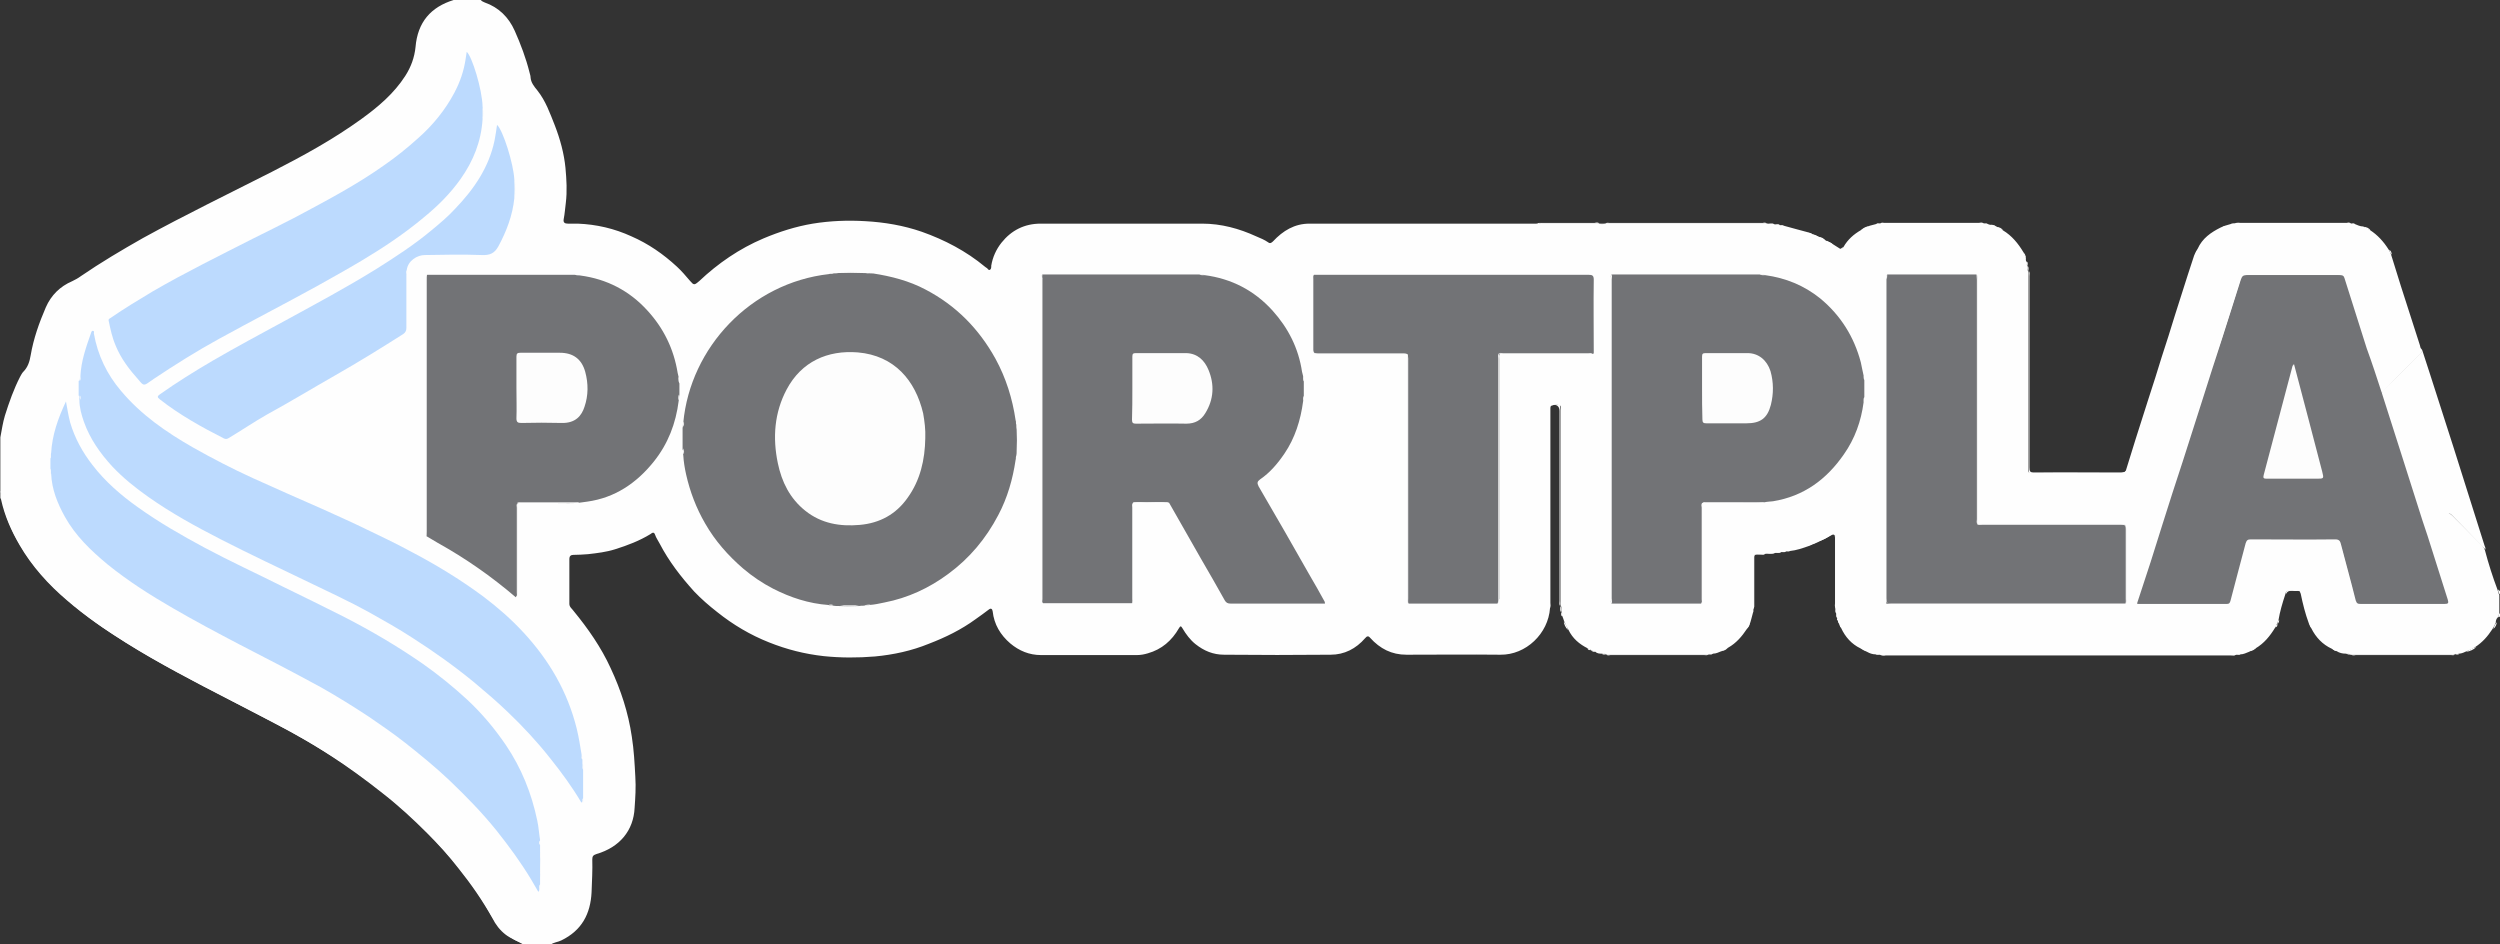 <svg xmlns="http://www.w3.org/2000/svg" xmlns:xlink="http://www.w3.org/1999/xlink" id="Layer_1" x="0px" y="0px" viewBox="0 0 708.7 267.6" xml:space="preserve"><rect x="0" y="0" width="708.7" height="267.6" fill="#333333" stroke="none"/><g>	<path fill="#FEFEFE" d="M567.8,65.3c2.5,1.5,4.3,3.7,5.8,6.2c0.2,0.6,0.5,1.1,0.7,1.7c0,0.3-0.1,0.7,0.2,1c0.3,0.4-0.1,0.8,0.2,1.2  c0.3,0.4-0.1,1,0.2,1.4c0.2,0.5,0.1,0.9,0.1,1.4c0,18.1,0,36.3,0,54.4c0,1.5-0.2,1.4,1.4,1.4c8.2,0,16.5,0,24.7,0  c0.7,0,1.4,0,1.6-0.8c0.9-2.9,1.8-5.8,2.7-8.7c1.2-3.8,2.4-7.5,3.6-11.3c1.3-4,2.6-8,3.8-12c1.3-4,2.6-8,3.8-12  c1.2-3.8,2.4-7.5,3.6-11.3c0.6-1.8,1.2-3.6,1.8-5.5c0.3-0.7,0.6-1.3,1-1.9c1.3-2.9,3.7-4.6,6.5-6c0.4-0.2,0.8-0.3,1.2-0.5  c0.6-0.2,1.1-0.3,1.7-0.5c0.4-0.3,0.8,0.1,1.2-0.2c0.3-0.2,0.7-0.1,1.1-0.1c10.2,0,20.4,0,30.5,0c0.4,0,0.7-0.1,1.1,0.1  c0.4,0.3,0.8,0,1.2,0.2c0.8,0.3,1.5,0.7,2.4,0.7c0.7,0.3,1.3,0.6,1.9,1c2.2,1.4,3.9,3.3,5.3,5.5c0.3,0.4,0.5,1,0.7,1.4  c0.9,3,1.9,6,2.8,9c1.8,5.6,3.6,11.2,5.4,16.8c0.1,0.4,0.1,0.8,0.5,1.1c0.3,0.6-0.1,1.1-0.5,1.5c-3.5,3.5-7,6.9-10.4,10.5  c-0.2,0.2-0.5,0.6-0.9,0.2c-0.7-1.8-1.3-3.7-1.9-5.6c-2.8-8.8-5.6-17.6-8.4-26.4c-0.3-0.8-0.7-1.1-1.6-1.1c-8.5,0-17,0-25.5,0  c-1.1,0-1.6,0.5-2,1.5c-1.4,4.5-2.9,9-4.3,13.5c-1.5,4.6-2.9,9.3-4.4,13.9c-5.4,16.8-10.7,33.6-16.1,50.4  c-1.3,3.9-2.5,7.8-3.8,11.8c-0.5,1.5-0.4,1.6,1.2,1.6c7.4,0,14.7,0,22.1,0c1.7,0,1.7,0,2.2-1.7c1.3-4.8,2.6-9.7,3.8-14.5  c0.5-1.9,0.7-2,2.6-2c7.6,0,15.1,0,22.7,0c2,0,2.1,0.1,2.6,2c1.2,4.8,2.6,9.6,3.8,14.4c0.5,1.8,0.5,1.8,2.4,1.8  c7.2,0,14.4,0,21.6,0c0.2,0,0.5,0,0.7,0c0.8,0,1-0.3,0.8-1.1c-0.7-2.5-1.6-4.9-2.4-7.4c-1-3.3-2.2-6.6-3.1-10c0-0.6,0.3-1,0.7-1.4  c1.6-1.6,3.2-3.2,4.8-4.8c0.7-0.7,1.2-0.7,1.9,0c2.8,2.8,5.6,5.6,8.4,8.4c0.4,0.4,0.7,0.9,0.9,1.4c1,3.8,2.2,7.6,3.6,11.3  c0.2,0.5,0.2,1,0.5,1.4c0,1.8,0,3.5,0,5.3c-0.2,0.4-0.2,0.9-0.5,1.2c-0.4,0.4-0.5,0.9-0.5,1.4c-0.3,0.7-0.6,1.3-1,1.9  c-1.3,2-2.8,3.7-4.8,5c-0.9,0.6-1.9,1-2.9,1.4c-0.6,0.3-1.2,0.5-1.9,0.5c-0.4,0.3-0.8-0.1-1.2,0.2c-0.3,0.2-0.6,0.1-0.9,0.1  c-9.2,0-18.4,0-27.7,0c-0.3,0-0.6,0.1-0.9-0.1c-0.4-0.3-0.8,0-1.2-0.2c-1,0-1.8-0.2-2.6-0.7c-0.5-0.2-1-0.4-1.4-0.7  c-2.6-1.2-4.5-3.2-5.8-5.8c-0.3-0.4-0.5-1-0.7-1.4c-1-2.7-1.7-5.5-2.3-8.4c-0.1-0.3-0.2-0.5-0.3-0.7c-1.1-0.3-2.2-0.1-3.3-0.1  c-0.7,0-0.6,0.6-0.8,1.1c-0.8,2.4-1.5,4.8-1.9,7.2c-0.2,0.4-0.3,0.8-0.5,1.2c-0.2,0.3-0.2,0.7-0.5,1c-1.4,2.3-3.1,4.4-5.5,5.8  c-0.6,0.4-1.3,0.7-1.9,1c-0.8,0.3-1.5,0.7-2.4,0.7c-0.4,0.3-1-0.1-1.4,0.2c-0.4,0.2-0.9,0.1-1.3,0.1c-32.7,0-65.3,0-98,0  c-0.4,0-0.9,0.1-1.3-0.1c-0.4-0.3-1,0.1-1.4-0.2c-0.9,0-1.7-0.3-2.4-0.7c-0.7-0.3-1.3-0.6-1.9-1c-2.5-1.2-4.3-3.2-5.5-5.8  c-0.3-0.3-0.3-0.7-0.5-1c-0.2-0.4-0.3-0.8-0.5-1.2c-0.4-0.1,0.1-0.6-0.2-0.7c-0.3-0.4,0.1-0.8-0.2-1.2c-0.3-0.4,0.1-1-0.2-1.4  c-0.2-0.4-0.1-0.9-0.1-1.3c0-6.2,0-12.4,0-18.6c0-0.5,0.3-1.4-0.8-1c-1.4,0.8-2.9,1.5-4.3,2.2c-0.4,0.2-0.8,0.3-1.2,0.5  c-0.4,0.2-0.8,0.3-1.2,0.5c-1.7,0.6-3.4,1.2-5.3,1.4c-0.4,0.3-0.8-0.1-1.2,0.2c-0.4,0.3-1-0.1-1.4,0.2c-0.5,0.3-1.2-0.1-1.7,0.2  c-0.9,0.3-1.8-0.1-2.6,0.2c-0.7,0.2-1.5,0.1-2.3,0.1c-0.8,0-1,0.2-1,1c0,4.4,0,8.8,0,13.2c0,0.4,0.1,0.9-0.1,1.3  c-0.3,0.4,0,0.8-0.2,1.2c-0.2,0.9-0.5,1.8-0.7,2.6c-0.3,0.7-0.6,1.3-1,1.9c-1.4,2.1-3,4-5.3,5.3c-0.6,0.4-1.3,0.7-1.9,1  c-0.8,0.3-1.5,0.7-2.4,0.7c-0.4,0.3-0.8-0.1-1.2,0.2c-0.3,0.2-0.6,0.1-0.9,0.1c-9.1,0-18.1,0-27.2,0c-0.3,0-0.6,0.1-0.9-0.1  c-0.4-0.3-0.8,0-1.2-0.2c-0.7,0-1.4,0-1.9-0.5c-0.4-0.2-0.8-0.3-1.2-0.5c-0.3-0.2-0.7-0.2-1-0.5c-2.4-1.2-4.3-2.8-5.5-5.3  c-0.5-0.8-0.8-1.6-1.2-2.4c-0.2-0.5-0.3-1-0.5-1.4c-0.3-0.4,0.1-0.8-0.2-1.2c-0.3-0.5,0.1-1.2-0.2-1.7c-0.2-0.5-0.1-0.9-0.1-1.4  c0-18,0-36.1,0-54.1c0-0.5,0.3-1.2-0.3-1.4c-0.7-0.3-1.6-0.1-2.4,0c-0.2,0-0.2,0.3-0.2,0.5c0,0.3,0,0.6,0,1c0,18.2,0,36.4,0,54.6  c0,0.5,0.1,1-0.1,1.4c-0.5,7.2-6.8,13.3-14.1,13.2c-8.9-0.1-17.8,0-26.6,0c-4.2,0-7.5-1.7-10.3-4.8c-0.5-0.6-0.9-0.5-1.4,0.1  c-2.6,3-5.9,4.7-9.8,4.7c-10.1,0.1-20.2,0.1-30.2,0c-3.1,0-5.7-1.1-8.1-3c-1.5-1.2-2.7-2.8-3.7-4.5c-0.4-0.7-0.6-0.7-1,0  c-2,3.5-4.9,6-8.8,7.1c-1,0.3-2,0.5-3.1,0.5c-9.1,0-18.2,0-27.2,0c-3.3,0-6.2-1.2-8.7-3.3c-2.8-2.4-4.6-5.4-5-9.1  c-0.1-0.7-0.5-1-1.1-0.5c-1.2,0.9-2.4,1.8-3.7,2.7c-4.1,3-8.6,5.2-13.3,7c-4.9,2-10,3.1-15.3,3.6c-4.8,0.4-9.7,0.4-14.5-0.1  c-5.4-0.6-10.5-1.9-15.5-3.9c-5.3-2.1-10.2-5-14.7-8.6c-2.3-1.8-4.5-3.7-6.5-5.8c-3.8-4.2-7.2-8.6-9.8-13.6c-0.4-0.8-1-1.6-1.3-2.5  c-0.3-0.9-0.8-0.6-1.3-0.2c-3.1,1.9-6.5,3.2-10,4.3c-2.5,0.8-5.1,1.1-7.7,1.4c-1.4,0.1-2.8,0.2-4.2,0.2c-0.7,0-1.1,0.4-1.1,1.1  c0,4.3,0,8.6,0,12.8c0,0.9,0.8,1.4,1.2,2c4.1,5,7.8,10.3,10.5,16.2c2.9,6.2,5,12.6,6,19.4c0.6,3.8,0.8,7.6,1,11.4  c0.2,3,0,5.9-0.2,8.8c-0.3,6.5-4.3,11.2-10.8,13.1c-0.9,0.3-1.2,0.6-1.2,1.5c0.1,3.1-0.1,6.2-0.2,9.3c-0.3,6.2-2.8,10.9-8.6,13.7  c-1,0.5-2.1,0.5-3,1.2c-2.2,0-4.3,0-6.5,0c-5.1-1.1-8.2-4.5-10.7-8.9c-2.9-5.2-6.5-10.1-10.3-14.7c-3.4-4.1-7.1-7.9-10.9-11.6  c-5.3-5-11-9.5-16.9-13.7c-8-5.7-16.4-10.5-25.1-15c-6-3.1-12-6.2-18-9.3c-9.9-5.2-19.8-10.6-29-17c-4-2.8-7.8-5.8-11.4-9.1  c-4.6-4.2-8.7-8.9-11.8-14.3c-2.6-4.4-4.5-9.1-5.2-14.2c0-0.2,0-0.4-0.2-0.6c0-5.1,0-10.2,0-15.4c0.4-2.1,0.7-4.2,1.3-6.2  c1.2-3.8,2.5-7.5,4.3-11c0.3-0.5,0.5-1,0.9-1.4c1.3-1.3,1.8-2.9,2.1-4.7c0.8-4.7,2.4-9.2,4.3-13.6c1.5-3.4,4-5.9,7.5-7.4  c0.8-0.4,1.6-0.8,2.4-1.4c5.7-3.9,11.6-7.4,17.6-10.8c12-6.6,24.4-12.6,36.6-18.8c8.8-4.5,17.4-9.2,25.4-15  c4.7-3.4,9.2-7.2,12.4-12.2c1.6-2.5,2.6-5.2,2.9-8.2C118.4,6.3,122.1,2,128.6,0c2.6,0,5.1,0,7.7,0c0.3,0.4,0.7,0.5,1.1,0.7  c4,1.4,6.8,4.2,8.5,8c1.7,3.8,3.2,7.8,4.2,11.8c0.1,0.5,0.3,0.9,0.3,1.4c0.1,1.5,1,2.6,1.9,3.7c2.4,3,3.6,6.5,5,10  c1.5,3.9,2.6,7.9,3,12c0.3,3.3,0.5,6.6,0.1,9.9c-0.2,1.5-0.3,3.1-0.6,4.6c-0.2,1,0.3,1.3,1.2,1.3c0.9,0,1.8,0,2.8,0  c5.3,0.2,10.4,1.4,15.2,3.6c4.8,2.1,9,5,12.9,8.6c1.3,1.2,2.5,2.6,3.6,3.9c1.2,1.4,1.3,1.4,2.7,0.2c5.4-5.1,11.4-9.2,18.2-12.1  c4.5-1.9,9.2-3.4,14-4.2c4.9-0.8,9.9-1,14.9-0.7c5.4,0.3,10.8,1.2,16,3c6.5,2.3,12.6,5.5,17.9,9.9c0.1,0.1,0.3,0.2,0.4,0.3  c0.4,0.1,0.5,0.8,1,0.6c0.4-0.2,0.4-0.7,0.4-1.2c0.4-2.4,1.4-4.6,2.9-6.5c2.8-3.5,6.5-5.4,11.1-5.4c15.3,0,30.6,0,45.8,0  c5.4,0,10.5,1.4,15.3,3.6c1.2,0.5,2.4,1,3.4,1.7c0.5,0.4,0.9,0.2,1.4-0.3c2.8-3,6.1-5,10.3-5c21.1,0,42.2,0,63.4,0  c0.6,0,1.1,0.1,1.6-0.2c0.4,0.2,0.9,0.1,1.3,0.1c4.8,0,9.6,0,14.5,0c0.4,0,0.9-0.1,1.3,0.1c0.6,0.2,1.1,0.2,1.7,0  c0.4-0.2,0.8-0.1,1.2-0.1c14.5,0,29,0,43.5,0c0.4,0,0.8-0.1,1.2,0.1c0.7,0.3,1.5-0.1,2.2,0.2c0.4,0.3,1-0.1,1.4,0.2  c0.4,0.3,0.8,0,1.2,0.2c2.3,0.6,4.6,1.3,7,1.9c0.4,0.2,0.8,0.3,1.2,0.5c0.6,0.2,1.1,0.5,1.7,0.7c0.7,0.3,1.3,0.6,1.9,1  c0.1,0.2,0.3,0.2,0.5,0.2c0.5,0.4,1.2,0.6,1.7,1c0.6,0.4,1.3,0.8,1.9,1.2c0.6,0.3,0.7-0.2,1-0.5c1.2-2.1,2.9-3.6,5-4.8  c0.8-0.5,1.6-0.8,2.4-1.2c0.6-0.2,1.3-0.3,1.9-0.5c0.4-0.3,0.8,0.1,1.2-0.2c0.3-0.2,0.6-0.1,0.9-0.1c9.1,0,18.3,0,27.4,0  c0.3,0,0.6-0.1,0.9,0.1c0.4,0.3,0.8,0,1.2,0.2c0.4,0.2,0.8,0.3,1.2,0.2c0.4,0.2,0.8,0.3,1.2,0.5C566.6,64.6,567.2,64.9,567.8,65.3z  "></path>	<path fill="#FEFEFE" d="M148.1,267.6c-1.5-0.9-3.2-1.5-4.7-2.6c-1.7-1.3-2.9-2.9-3.8-4.7c-2.8-5-6-9.6-9.6-14.1  c-2.7-3.5-5.7-6.8-8.8-9.9c-4-4-8.2-7.9-12.7-11.4c-4.8-3.8-9.7-7.4-14.8-10.7c-4.6-3-9.4-5.8-14.2-8.3c-6-3.2-12.1-6.3-18.2-9.5  c-8.7-4.5-17.4-9.1-25.7-14.3c-5.8-3.6-11.4-7.4-16.6-11.9c-5.3-4.5-9.9-9.6-13.4-15.6c-2.4-4.1-4.3-8.4-5.3-13  c0-0.2-0.2-0.3-0.2-0.5c0-0.6,0-1.3,0-1.9c0.8,1,0.7,2.3,1,3.5c1.6,6.2,4.5,11.8,8.5,16.9c3.5,4.5,7.5,8.4,11.9,12  c6.3,5.1,13.1,9.5,20.1,13.6c6.3,3.7,12.8,7.2,19.3,10.5c6,3.1,12.1,6.2,18.1,9.4c6.9,3.7,13.7,7.6,20.2,12.1  c5.2,3.6,10.2,7.5,15,11.6c3.7,3.2,7.2,6.5,10.4,10.1c5.8,6.3,11,13.1,15.2,20.6c2,3.6,4.8,6.3,8.9,7.6c0.4,0.1,0.8,0.2,1,0.5  C149,267.6,148.6,267.6,148.1,267.6z"></path>	<path fill="#FEFEFE" d="M708.7,168.5c-0.5-0.4-0.5-0.9-0.5-1.4c0.2,0.2,0.3,0.3,0.5,0.5C708.7,167.8,708.7,168.2,708.7,168.5z"></path>	<path fill="#FEFEFE" d="M708.2,175c0-0.5,0.1-0.9,0.5-1.2c0,0.3,0,0.6,0,1C708.6,174.8,708.4,174.9,708.2,175z"></path>	<path fill="#FEFEFE" d="M439.2,172.3c0-18.7,0-37.4,0-56.1c0-0.5-0.3-1.2,0.3-1.4c0.8-0.2,1.7-0.2,2.6,0c0.1,0,0.2,0.3,0.2,0.5  c0,0.4,0,0.7,0,1.1c0,18.5,0,36.9,0,55.4c-0.4-0.4-0.2-1-0.2-1.5c0-17.9,0-35.9,0-53.8c0-1.4-1-2.1-2.3-1.5  c-0.3,0.1-0.3,0.3-0.4,0.6c0,0.4,0,0.7,0,1.1c0,18.1,0,36.1,0,54.2C439.4,171.3,439.6,171.9,439.2,172.3z"></path>	<path fill="#FEFEFE" d="M533.3,185.5c33.5,0,67,0,100.6,0c-0.4,0.4-0.8,0.2-1.2,0.2c-32.7,0-65.4,0-98.1,0  C534.1,185.8,533.6,185.9,533.3,185.5z"></path>	<path fill="#FEFEFE" d="M666.5,185.5c9.8,0,19.7,0,29.5,0c-0.4,0.4-0.8,0.2-1.2,0.2c-9,0-18,0-27,0  C667.3,185.8,666.8,185.9,666.5,185.5z"></path>	<path fill="#FEFEFE" d="M455.3,185.5c9.7,0,19.4,0,29,0c-0.4,0.4-0.8,0.2-1.2,0.2c-8.9,0-17.7,0-26.6,0  C456.1,185.8,455.6,185.9,455.3,185.5z"></path>	<path fill="#FEFEFE" d="M519.4,151.4c1-0.9,1-0.2,1,0.6c0,6.8,0,13.5,0,20.3c-0.4-0.4-0.2-0.9-0.2-1.4c0-6.1,0-12.2,0-18.3  C520.1,152.1,520.3,151.4,519.4,151.4z"></path>	<path fill="#FEFEFE" d="M497,172.6c0-4.7,0-9.5,0-14.2c0-1.2,0.4-1.6,1.5-1.4c0.6,0.1,1.3,0,1.9,0c-0.4,0.4-0.8,0.2-1.2,0.2  c-2.1,0-1.9-0.3-1.9,1.9c0,4.1,0,8.1,0,12.2C497.3,171.7,497.4,172.2,497,172.6z"></path>	<path fill="#FEFEFE" d="M515,153.6c1.4-0.9,2.8-1.6,4.3-2.2C518.1,152.5,516.6,153.2,515,153.6z"></path>	<path fill="#FEFEFE" d="M648,168.5c-0.1-0.9,0.3-1.3,1.2-1.2c0.9,0.1,1.9-0.3,2.9,0.2c-0.8,0-1.6,0.1-2.3,0  C648.9,167.4,648.3,167.7,648,168.5z"></path>	<path fill="#FEFEFE" d="M699.1,184.8c0.9-0.6,1.8-1.1,2.9-1.4C701.2,184.2,700.2,184.6,699.1,184.8z"></path>	<path fill="#FEFEFE" d="M443.3,176.2c0.6,0.7,1,1.5,1.2,2.4C443.8,177.9,443.4,177.1,443.3,176.2z"></path>	<path fill="#FEFEFE" d="M495.1,178.3c0.2-0.7,0.5-1.4,1-1.9C496,177.2,495.8,177.8,495.1,178.3z"></path>	<path fill="#FEFEFE" d="M706.8,178.3c0.2-0.7,0.5-1.4,1-1.9C707.7,177.2,707.4,177.8,706.8,178.3z"></path>	<path fill="#FEFEFE" d="M500.4,157c0.8-0.5,1.8-0.1,2.6-0.2C502.2,157.2,501.3,156.8,500.4,157z"></path>	<path fill="#FEFEFE" d="M487.9,184.6c0.6-0.5,1.2-0.8,1.9-1C489.4,184.2,488.7,184.5,487.9,184.6z"></path>	<path fill="#FEFEFE" d="M527.5,183.6c0.7,0.2,1.4,0.5,1.9,1C528.7,184.5,528,184.2,527.5,183.6z"></path>	<path fill="#FEFEFE" d="M637.7,184.6c0.6-0.5,1.2-0.8,1.9-1C639.1,184.2,638.5,184.5,637.7,184.6z"></path>	<path fill="#FEFEFE" d="M661.2,183.8c0.5,0.1,1,0.3,1.4,0.7C662,184.6,661.5,184.4,661.2,183.8z"></path>	<path fill="#FEFEFE" d="M654.7,176.6c0.4,0.4,0.6,0.9,0.7,1.4C654.9,177.8,654.7,177.2,654.7,176.6z"></path>	<path fill="#FEFEFE" d="M503,156.7c0.5-0.5,1.1-0.1,1.7-0.2C504.2,156.9,503.6,156.6,503,156.7z"></path>	<path fill="#FEFEFE" d="M442.3,171.8c0.5,0.5,0.1,1.1,0.2,1.7C442.1,173,442.4,172.4,442.3,171.8z"></path>	<path fill="#FEFEFE" d="M520.3,172.3c0.4,0.4,0.2,1,0.2,1.4C520.1,173.3,520.4,172.8,520.3,172.3z"></path>	<path fill="#FEFEFE" d="M521,175.7c0.4,0.3,0.5,0.7,0.5,1.2C521.1,176.6,521,176.1,521,175.7z"></path>	<path fill="#FEFEFE" d="M645.6,176.9c0-0.5,0.1-0.9,0.5-1.2C646.1,176.1,646,176.6,645.6,176.9z"></path>	<path fill="#FEFEFE" d="M513.8,154.1c0.3-0.4,0.7-0.5,1.2-0.5C514.7,154,514.3,154.1,513.8,154.1z"></path>	<path fill="#FEFEFE" d="M512.6,154.6c0.3-0.4,0.7-0.5,1.2-0.5C513.5,154.5,513.1,154.6,512.6,154.6z"></path>	<path fill="#FEFEFE" d="M451,184.3c0.5,0,0.9,0.1,1.2,0.5C451.7,184.8,451.3,184.7,451,184.3z"></path>	<path fill="#FEFEFE" d="M531.8,185.3c0.5,0.1,1-0.2,1.4,0.2C532.8,185.4,532.3,185.7,531.8,185.3z"></path>	<path fill="#FEFEFE" d="M633.8,185.5c0.4-0.4,1-0.2,1.4-0.2C634.9,185.7,634.3,185.4,633.8,185.5z"></path>	<path fill="#FEFEFE" d="M504.7,156.5c0.4-0.4,1-0.2,1.4-0.2C505.7,156.7,505.2,156.4,504.7,156.5z"></path>	<path fill="#FEFEFE" d="M521.5,176.9c0.3,0.2,0.4,0.6,0.5,1C521.6,177.7,521.5,177.3,521.5,176.9z"></path>	<path fill="#FEFEFE" d="M645.1,177.8c0-0.4,0.2-0.7,0.5-1C645.6,177.3,645.6,177.7,645.1,177.8z"></path>	<path fill="#FEFEFE" d="M450,183.8c0.4,0,0.7,0.2,1,0.5C450.5,184.3,450.2,184.3,450,183.8z"></path>	<path fill="#FEFEFE" d="M454.1,185.3c0.4,0.1,0.9-0.2,1.2,0.2C454.9,185.5,454.4,185.7,454.1,185.3z"></path>	<path fill="#FEFEFE" d="M484.3,185.5c0.3-0.4,0.8-0.2,1.2-0.2C485.2,185.7,484.7,185.5,484.3,185.5z"></path>	<path fill="#FEFEFE" d="M496.8,173.8c0.1-0.4-0.2-0.9,0.2-1.2C497,173,497.2,173.4,496.8,173.8z"></path>	<path fill="#FEFEFE" d="M665.3,185.3c0.4,0.1,0.9-0.2,1.2,0.2C666.1,185.5,665.6,185.7,665.3,185.3z"></path>	<path fill="#FEFEFE" d="M696,185.5c0.3-0.4,0.8-0.2,1.2-0.2C696.9,185.7,696.4,185.5,696,185.5z"></path>	<path fill="#FEFEFE" d="M442.6,173.5c0.4,0.3,0.2,0.8,0.2,1.2C442.4,174.4,442.6,173.9,442.6,173.5z"></path>	<path fill="#FEFEFE" d="M520.6,173.8c0.4,0.3,0.2,0.8,0.2,1.2C520.4,174.6,520.6,174.2,520.6,173.8z"></path>	<path fill="#FEFEFE" d="M506.2,156.2c0.3-0.4,0.8-0.2,1.2-0.2C507,156.4,506.6,156.2,506.2,156.2z"></path>	<path fill="#FEFEFE" d="M704.6,155.8c-3.2-3.3-6.5-6.6-9.7-9.9c-0.3-0.3-0.5-0.4-0.9-0.1c-1.9,2.1-4.1,3.9-5.9,6.1  c-0.5-0.3-0.6-0.8-0.8-1.3c-3.1-9.7-6.2-19.5-9.3-29.2c-0.9-2.8-1.8-5.6-2.7-8.4c-0.2-0.5-0.5-1-0.2-1.6c0.9-1.3,2.1-2.3,3.2-3.4  c2.5-2.5,5.1-5.1,7.6-7.6c0.4-0.4,0.8-0.7,0.7-1.3c1.4,4.4,2.9,8.8,4.3,13.3c3.1,9.6,6.2,19.3,9.2,28.9c1.4,4.4,2.8,8.9,4.2,13.3  C704.5,155,704.6,155.4,704.6,155.8z"></path>	<path fill="#FEFEFE" d="M602.9,133.2c0.1,0.7-0.3,1-1,1c-8.6,0-17.3,0-25.9,0c-0.7,0-1-0.2-0.9-0.9c0-0.3,0-0.6,0-1  c0-18.5,0-37,0-55.5c0.4,0.4,0.2,1,0.2,1.5c0,18.1,0,36.1,0,54.2c0,1.1,0.2,1.5,1.4,1.5c8.1-0.1,16.3,0,24.5,0  C601.9,133.9,602.5,133.9,602.9,133.2z"></path>	<path fill="#FEFEFE" d="M500.9,63.4c-15.3,0-30.6,0-45.8,0c0.4-0.4,0.8-0.2,1.2-0.2c14.5,0,28.9,0,43.4,0  C500.1,63.1,500.5,63,500.9,63.4z"></path>	<path fill="#FEFEFE" d="M666.5,63.4c-10.9,0-21.8,0-32.6,0c0.4-0.4,0.8-0.2,1.2-0.2c10.1,0,20.1,0,30.2,0  C665.7,63.1,666.1,63,666.5,63.4z"></path>	<path fill="#FEFEFE" d="M562.3,63.4c-9.8,0-19.5,0-29.3,0c0.4-0.4,0.8-0.2,1.2-0.2c8.9,0,17.9,0,26.8,0  C561.5,63.1,562,63,562.3,63.4z"></path>	<path fill="#FEFEFE" d="M453.4,63.4c-5.2,0-10.5,0-15.7,0c-0.5,0-1,0.2-1.4-0.2c5.2,0,10.5,0,15.7,0  C452.5,63.1,453,62.9,453.4,63.4z"></path>	<path fill="#FEFEFE" d="M529.9,64.1c-0.7,0.6-1.5,1-2.4,1.2C528.2,64.6,529,64.2,529.9,64.1z"></path>	<path fill="#FEFEFE" d="M672,65.3c-0.7-0.2-1.4-0.5-1.9-1C670.9,64.4,671.5,64.6,672,65.3z"></path>	<path fill="#FEFEFE" d="M517.4,68.2c-0.7-0.2-1.4-0.5-1.9-1C516.3,67.2,517,67.5,517.4,68.2z"></path>	<path fill="#FEFEFE" d="M623.3,70.6c-0.2,0.7-0.5,1.4-1,1.9C622.4,71.7,622.6,71,623.3,70.6z"></path>	<path fill="#FEFEFE" d="M567.8,65.3c-0.7-0.2-1.4-0.5-1.9-1C566.7,64.4,567.4,64.6,567.8,65.3z"></path>	<path fill="#FEFEFE" d="M519.6,69.4c-0.6-0.2-1.3-0.4-1.7-1C518.6,68.6,519.2,68.8,519.6,69.4z"></path>	<path fill="#FEFEFE" d="M515.5,67.2c-0.7,0-1.2-0.3-1.7-0.7C514.5,66.5,515,66.8,515.5,67.2z"></path>	<path fill="#FEFEFE" d="M503,63.6c-0.7-0.1-1.5,0.2-2.2-0.2C501.6,63.5,502.4,63.1,503,63.6z"></path>	<path fill="#FEFEFE" d="M574.3,73.2c-0.4-0.5-0.7-1-0.7-1.7C574,72,574.3,72.5,574.3,73.2z"></path>	<path fill="#FEFEFE" d="M678,72.2c-0.4-0.4-0.6-0.9-0.7-1.4C677.8,71.1,678,71.6,678,72.2z"></path>	<path fill="#FEFEFE" d="M455,63.4c-0.6,0.4-1.1,0.4-1.7,0C453.9,63.4,454.5,63.4,455,63.4z"></path>	<path fill="#FEFEFE" d="M504.5,63.8c-0.5-0.1-1,0.2-1.4-0.2C503.5,63.7,504.1,63.4,504.5,63.8z"></path>	<path fill="#FEFEFE" d="M565.9,64.3c-0.5,0-0.9-0.1-1.2-0.5C565.2,63.8,565.6,63.9,565.9,64.3z"></path>	<path fill="#FEFEFE" d="M631,64.1c-0.3,0.4-0.7,0.5-1.2,0.5C630.1,64.2,630.5,64.1,631,64.1z"></path>	<path fill="#FEFEFE" d="M513.8,66.5c-0.5,0-0.9-0.1-1.2-0.5C513.1,66,513.5,66.1,513.8,66.5z"></path>	<path fill="#FEFEFE" d="M522.5,70.1c-0.1,0.5-0.3,1-1,0.5C521.9,70.6,522.1,70.2,522.5,70.1z"></path>	<path fill="#FEFEFE" d="M575,76.8c-0.4-0.4-0.2-1-0.2-1.4C575.2,75.8,575,76.3,575,76.8z"></path>	<path fill="#FEFEFE" d="M574.8,75.4c-0.4-0.3-0.2-0.8-0.2-1.2C575,74.5,574.7,75,574.8,75.4z"></path>	<path fill="#FEFEFE" d="M505.7,64.1c-0.4-0.1-0.9,0.2-1.2-0.2C504.9,63.9,505.3,63.7,505.7,64.1z"></path>	<path fill="#FEFEFE" d="M667.7,63.6c-0.4-0.1-0.9,0.2-1.2-0.2C666.9,63.4,667.3,63.2,667.7,63.6z"></path>	<path fill="#FEFEFE" d="M633.8,63.4c-0.3,0.4-0.8,0.2-1.2,0.2C633,63.2,633.4,63.4,633.8,63.4z"></path>	<path fill="#FEFEFE" d="M563.5,63.6c-0.4-0.1-0.9,0.2-1.2-0.2C562.7,63.4,563.2,63.2,563.5,63.6z"></path>	<path fill="#FEFEFE" d="M533,63.4c-0.3,0.4-0.8,0.2-1.2,0.2C532.2,63.2,532.6,63.4,533,63.4z"></path>	<path fill="#727376" d="M295.5,77.8c14.8,0,29.7,0,44.5,0c0.5,0.2,1,0,1.5,0.2c7.6,1,14,4.3,19.2,10c4.5,5,7.4,10.7,8.4,17.4  c0.1,0.4,0.2,0.8,0.3,1.2c0.2,0.5-0.1,1,0.2,1.5c0,1.4,0,2.8,0,4.2c-0.2,0.5,0,1-0.2,1.5c-0.7,5.3-2.3,10.4-5.3,14.8  c-1.9,2.8-4.1,5.4-6.9,7.3c-0.8,0.6-0.9,1-0.4,2c4.9,8.4,9.8,16.9,14.6,25.4c1.3,2.2,2.6,4.5,3.8,6.7c0.2,0.3,0.4,0.6,0.4,1.1  c-0.4,0-0.8,0-1.1,0c-8.6,0-17.1,0-25.7,0c-0.7,0-1.2-0.2-1.6-0.9c-2.2-4-4.5-7.9-6.8-11.9c-3-5.3-6-10.5-9-15.8  c-2.1-0.3-4.3-0.1-6.4-0.1c-1.3,0-2.5-0.2-3.8,0.1l0,0c-0.2,0.4-0.1,0.9-0.1,1.3c0,8.7,0,17.3,0,26c0,0.4,0.2,0.9-0.2,1.2  c-4.9,0-9.8,0-14.7,0c-3.5,0-7,0-10.5,0c-0.4-0.3-0.2-0.7-0.2-1.1c0-30.4,0-60.7,0-91.1C295.3,78.5,295.2,78.1,295.5,77.8z"></path>	<path fill="#727376" d="M247.4,77.5c5.2,0.8,10.3,2.1,15,4.6c8.6,4.5,15.1,11.1,19.8,19.6c3,5.5,4.8,11.3,5.7,17.4  c0.2,0.4,0,0.9,0.2,1.3c0,0.5,0,0.9,0.1,1.4c0.1,2,0.1,4,0,6c0,0.5,0,0.9-0.1,1.4c-0.2,0.4,0,0.8-0.2,1.2  c-0.8,5.4-2.3,10.7-4.9,15.6c-3.5,6.7-8.2,12.3-14.2,16.7c-5.4,4-11.4,6.8-18.1,8.1c-1.4,0.3-2.8,0.6-4.2,0.7  c-0.5,0.2-1-0.1-1.5,0.2c-0.5,0-1.1,0-1.6,0.1c-1.8,0.1-3.7,0.1-5.5,0c-0.6,0-1.2,0-1.8-0.1c-0.4-0.2-0.9,0-1.3-0.2  c-5.5-0.4-10.7-2.1-15.6-4.6c-3.1-1.6-5.9-3.5-8.5-5.7c-4.3-3.7-8-7.9-10.8-12.8c-2.5-4.3-4.3-9-5.4-13.9c-0.4-1.8-0.7-3.6-0.8-5.4  c-0.2-0.6,0.1-1.2-0.2-1.7c0-2,0-4.1,0-6.1c0.2-0.5,0-1,0.2-1.5c2-21.3,19.1-39.6,41.3-42.1c0.4-0.2,0.9,0,1.3-0.2  c0.5,0,0.9,0,1.4-0.1c2.3-0.1,4.6-0.1,6.9,0c0.5,0,0.9,0,1.4,0.1C246.6,77.5,247,77.3,247.4,77.5z"></path>	<path fill="#727376" d="M675.2,111.4c3.8,12,7.7,24,11.5,36.1c0.5,1.5,1,3,1.5,4.5c1.9,6,3.8,12,5.7,18c0.3,1,0.1,1.2-0.9,1.2  c-7.9,0-15.8,0-23.8,0c-0.8,0-1.1-0.1-1.4-1c-1.3-5.3-2.8-10.6-4.2-16c-0.2-0.9-0.6-1.3-1.6-1.3c-8,0.1-15.9,0-23.9,0  c-0.9,0-1.2,0.2-1.5,1.1c-1.4,5.4-2.9,10.8-4.3,16.3c-0.2,0.6-0.3,0.9-1,0.9c-8.4,0-16.7,0-25.1,0c-0.1,0-0.2,0-0.4-0.1  c1.3-4,2.6-8,3.9-11.9c1.1-3.5,2.2-7,3.3-10.5c1.9-6,3.8-12,5.8-18c1.8-5.7,3.7-11.5,5.5-17.2c1.9-6,3.8-12,5.8-18  c1.7-5.4,3.5-10.9,5.2-16.4c0.3-0.8,0.6-1.1,1.5-1.1c8.9,0,17.8,0,26.6,0c0.6,0,1,0.1,1.2,0.8c2.1,6.6,4.2,13.3,6.3,19.9  C672.4,102.8,673.8,107.1,675.2,111.4z"></path>	<path fill="#727376" d="M500.4,78c5.8,0.8,11,2.9,15.6,6.6c5.8,4.8,9.6,10.9,11.5,18.1c0.3,1.3,0.5,2.6,0.8,3.8  c0.2,0.4,0,0.9,0.2,1.3c0,1.6,0,3.1,0,4.7c-0.2,0.5,0,1-0.2,1.5c-0.7,5.4-2.5,10.4-5.6,14.8c-4.9,7.1-11.4,11.9-20.1,13.3  c-0.8,0.1-1.6,0.1-2.5,0.3c-2.2,0.2-4.4,0.1-6.7,0.1c-3.2,0-6.4,0-9.7,0c-0.4,0-0.8-0.1-1.2,0.1l0,0c-0.3,0.4-0.1,0.9-0.1,1.3  c0,8.7,0,17.3,0,26c0,0.4,0.2,0.9-0.2,1.2c-4.8,0-9.7,0-14.5,0c-3.6,0-7.2,0-10.8,0c-0.4-0.3-0.2-0.7-0.2-1.1c0-30.4,0-60.7,0-91.1  c0-0.4-0.2-0.8,0.2-1.1c14,0,27.9,0,41.9,0C499.4,78,499.9,77.8,500.4,78z"></path>	<path fill="#727376" d="M146.2,169.3c-6.9-5.9-14.2-11-22.1-15.4c-1.1-0.6-2.1-1.3-3.2-1.9c-0.1-0.4,0-0.9,0-1.3  c0-23.8,0-47.6,0-71.4c0-0.5-0.2-1,0.2-1.4c14,0,27.9,0,41.9,0c0.5,0.2,1,0,1.5,0.2c7.5,1,13.9,4.3,19,9.9c4.6,5,7.5,10.9,8.6,17.7  c0.1,0.4,0.2,0.9,0.3,1.3c0.2,0.6-0.1,1.2,0.2,1.7c0,1.1,0,2.2,0,3.2c-0.2,0.6,0,1.2-0.2,1.7c-0.8,6.4-3,12.2-7.1,17.3  c-4.9,6.1-11,10.2-18.8,11.3c-0.7,0.1-1.5,0.2-2.2,0.3c-2.1,0.2-4.1,0.1-6.2,0.1c-3.4,0-6.8,0-10.2,0c-0.4,0-0.8-0.1-1.2,0.1l0,0  c-0.2,0.4-0.1,0.9-0.1,1.3c0,8.1,0,16.1,0,24.2C146.5,168.4,146.8,169,146.2,169.3z"></path>	<path fill="#727376" d="M424.5,171.1c-5.1,0-10.3,0-15.4,0c-3.3,0-6.5,0-9.8,0c-0.4-0.4-0.2-0.9-0.2-1.3c0-22.7,0-45.4,0-68  c0-1.7,0.2-1.5-1.5-1.5c-8,0-16.1,0-24.1,0c-1,0-1.3-0.3-1.2-1.3c0-6.7,0-13.4,0-20c0-0.4-0.2-0.8,0.2-1.1c0.5,0,1,0,1.6,0  c25.4,0,50.8,0,76.2,0c1.1,0,1.5,0.2,1.5,1.4c-0.1,7,0,13.9,0,20.9c-0.4,0.2-0.9,0.1-1.3,0.1c-8,0-16,0-24.1,0  c-0.4,0-0.9-0.1-1.3,0.1l0,0c-0.2,0.5-0.1,0.9-0.1,1.4c0,22.7,0,45.4,0,68C424.7,170.2,424.9,170.7,424.5,171.1z"></path>	<path fill="#BCDAFE" d="M153.1,239.5c0,0.6,0,1.3,0,1.9c0.2,2.5,0.2,4.9,0,7.4c0,0.6,0,1.3,0,1.9c-0.3,0.4,0,0.8-0.2,1.2  c-0.1,0.3,0.1,0.6-0.3,0.9c-0.7-1.2-1.4-2.4-2.1-3.6c-2.9-4.8-6.2-9.3-9.7-13.7c-4.1-5.1-8.6-9.7-13.3-14.2  c-4-3.8-8.3-7.3-12.6-10.7c-3.3-2.6-6.8-5-10.3-7.4c-4.4-2.9-8.9-5.7-13.5-8.3c-7.7-4.2-15.4-8.2-23.2-12.2  c-6.3-3.3-12.7-6.7-18.9-10.3c-6.4-3.7-12.7-7.7-18.5-12.4c-4.7-3.9-9.1-8.1-12.1-13.5c-2.1-3.8-3.7-7.7-3.9-12.2  c-0.3-0.5,0.1-1-0.2-1.4c0-1,0-2.1,0-3.1c0.3-0.4,0-1,0.2-1.4c0.3-5.1,1.9-9.7,4.2-14.6c0.4,2.2,0.7,4.1,1.2,6  c1.3,4.4,3.5,8.4,6.3,12c3.6,4.7,8.1,8.6,12.9,12c6,4.3,12.3,7.9,18.8,11.4c7.3,3.9,14.9,7.4,22.3,11.1c5.7,2.8,11.5,5.6,17.2,8.5  c7.8,4,15.3,8.4,22.5,13.4c4.4,3.1,8.6,6.5,12.5,10.1c4.2,3.9,7.8,8.2,11,12.9c4.4,6.5,7.3,13.7,8.9,21.4c0.4,1.8,0.5,3.7,0.8,5.5  C153.1,238.7,152.8,239.2,153.1,239.5z"></path>	<path fill="#BCDAFE" d="M22.8,106.6c0.2-4.3,1.6-8.2,3-12.2c0.1-0.3,0.2-0.7,0.6-0.6c0.4,0.1,0.2,0.5,0.2,0.7  c1.1,6.2,3.7,11.6,7.7,16.3c5.7,6.8,12.8,11.7,20.5,16.1c5.5,3.1,11.1,6,16.8,8.6c6.6,3,13.2,5.9,19.8,8.8  c3.7,1.7,7.4,3.3,11.1,5.1c4.5,2.2,9.1,4.3,13.5,6.7c7.3,3.8,14.4,8.1,21,13c4.1,3.1,7.9,6.4,11.4,10.2  c7.3,7.9,12.5,16.8,15.1,27.3c0.6,2.5,1,5,1.4,7.5c0.2,0.4-0.1,0.8,0.2,1.2c0,0.4,0,0.8,0,1.2c0.3,0.5-0.1,1.2,0.2,1.7  c0,2.7,0,5.4,0,8.1c-0.4,0.3,0.3,1-0.5,1.2c-2.6-4.4-5.6-8.5-8.8-12.5c-3.7-4.7-7.8-9.1-12.1-13.2c-3-2.9-6.2-5.6-9.4-8.3  c-5.6-4.6-11.5-8.8-17.6-12.7c-4-2.6-8.1-4.9-12.2-7.2c-5.8-3.2-11.9-6-17.9-8.9c-8.1-3.9-16.2-7.7-24.2-11.8  c-7-3.6-14-7.4-20.5-12c-3.7-2.6-7.2-5.4-10.3-8.7c-3.4-3.7-6.3-7.8-8-12.6c-0.7-2-1.3-4.1-1.3-6.3c-0.2-0.4,0.1-0.8-0.2-1.2  c0-1.4,0-2.7,0-4.1C22.9,107.6,22.5,107,22.8,106.6z"></path>	<path fill="#727376" d="M535,77.8c8.4,0,16.9,0,25.3,0c0.4,0.4,0.2,0.9,0.2,1.4c0,22.7,0,45.3,0,68c0,0.5-0.1,1,0.1,1.4l0,0  c0.5,0.2,0.9,0.1,1.4,0.1c13.1,0,26.2,0,39.3,0c1.4,0,1.4,0,1.4,1.4c0,6.6,0,13.2,0,19.8c0,0.4,0.2,0.9-0.2,1.2c-0.3,0-0.6,0-1,0  c-21.9,0-43.7,0-65.6,0c-0.3,0-0.6,0-1,0.1c-0.4-0.3-0.2-0.7-0.2-1.1c0-30.4,0-60.7,0-91.1C534.9,78.5,534.7,78.1,535,77.8z"></path>	<path fill="#BCDAFE" d="M136.8,33.8c-0.4,6.3-2.6,11.8-6.2,16.9c-2.9,4.1-6.4,7.6-10.3,10.8c-5.6,4.7-11.6,8.7-17.8,12.4  c-4.2,2.5-8.5,4.9-12.8,7.3c-9.1,5-18.4,9.8-27.5,14.8c-6.4,3.5-12.6,7.4-18.6,11.4c-0.3,0.2-0.6,0.5-1,0.7  c-1.8,1.3-1.9,1.3-3.3-0.4c-2.6-2.9-5-6-6.5-9.7c-1-2.3-1.5-4.7-2-7.1c-0.1-0.5,0.3-0.6,0.6-0.8c3.9-2.7,7.9-5.1,11.9-7.5  c9.3-5.4,18.9-10.1,28.5-15c4-2,8.1-4,12.1-6.1c8.6-4.6,17.2-9.1,25.2-14.8c3.3-2.3,6.4-4.8,9.4-7.5c4.2-3.7,7.7-8,10.3-12.9  c1.6-3,2.7-6.2,3.2-9.6c0.1-0.7,0.2-1.3,0.3-2c1.5,1.2,4.4,10.7,4.5,15.5C137,31.6,137,32.7,136.8,33.8z"></path>	<path fill="#BCDAFE" d="M115.2,77.8c0,5,0,10.1,0,15.1c0,0.8-0.2,1.3-0.9,1.8c-6.3,4-12.6,7.9-19.1,11.6  c-6.5,3.7-12.9,7.6-19.5,11.2c-3.7,2.1-7.2,4.5-10.9,6.7c-0.5,0.3-0.8,0.3-1.3,0.1c-6.3-3.2-12.6-6.7-18.2-11.1  c-0.8-0.6-0.7-0.9,0-1.4c4.8-3.4,9.8-6.5,14.9-9.5C67.1,98.3,74,94.6,81,90.8c8.6-4.7,17.2-9.3,25.6-14.5c5.4-3.4,10.8-6.9,15.7-11  c2.3-1.9,4.7-3.9,6.7-6.1c5.3-5.5,9.6-11.7,11.2-19.4c0.3-1.5,0.5-3,0.7-4.4c1.7,1.5,4.7,11.1,4.9,15.5c0.2,1.8,0.2,3.5,0,5.3  c-0.5,4.9-2.2,9.3-4.5,13.6c-1.1,2-2.4,2.6-4.7,2.5c-5.4-0.2-10.8-0.1-16.2,0c-2.1,0-4.8,1.6-5.1,4.3  C115.2,76.9,115.5,77.4,115.2,77.8z"></path>	<path fill="#FBFBFB" d="M372.3,77.8c0,0.4-0.1,0.8-0.1,1.2c0,6.6,0,13.3,0,19.9c0,1.1,0.4,1.3,1.4,1.3c8.1,0,16.1,0,24.2,0  c1.1,0,1.4,0.3,1.4,1.4c0,22.7,0,45.4,0,68.1c0,0.5-0.1,1,0.1,1.5c-0.6-0.4-0.3-0.9-0.3-1.4c0-22.5,0-45.1,0-67.6  c0-1.9,0.2-1.7-1.7-1.8c-8,0-15.9,0-23.9,0c-1.1,0-1.3-0.3-1.3-1.4c0-6.7,0-13.3,0-20C372,78.6,371.8,78.1,372.3,77.8z"></path>	<path fill="#FBFBFB" d="M535,77.8c0,0.5-0.1,1-0.1,1.5c0,30.1,0,60.2,0,90.3c0,0.5-0.1,1,0.2,1.5c-0.6-0.4-0.3-1-0.3-1.5  c0-25.5,0-51,0-76.4c0-4.7,0-9.4,0-14C534.7,78.6,534.5,78.1,535,77.8z"></path>	<path fill="#FBFBFB" d="M295.5,77.8c0,0.5-0.1,1-0.1,1.4c0,30.2,0,60.3,0,90.5c0,0.5-0.1,1,0.1,1.4c-0.6-0.4-0.3-0.9-0.3-1.4  c0-23.5,0-47,0-70.6c0-6.7,0-13.4,0-20C295.2,78.6,295,78.1,295.5,77.8z"></path>	<path fill="#FBFBFB" d="M457,77.8c0,0.5-0.1,1-0.1,1.4c0,30.2,0,60.3,0,90.5c0,0.5,0.1,0.9,0.1,1.4c-0.6-0.4-0.3-0.9-0.3-1.4  c0-23.1,0-46.2,0-69.4c0-7.1,0-14.2,0-21.2C456.7,78.6,456.5,78.1,457,77.8z"></path>	<path fill="#FBFBFB" d="M121,77.8c0,0.6-0.1,1.1-0.1,1.7c0,24.2,0,48.3,0,72.5c-0.3-0.4-0.2-0.8-0.2-1.3c0-23.8,0-47.7,0-71.5  C120.7,78.6,120.5,78.1,121,77.8z"></path>	<path fill="#FBFBFB" d="M560.6,148.6c-0.4-0.4-0.2-0.9-0.2-1.4c0-22.6,0-45.3,0-67.9c0-0.5-0.1-1-0.1-1.6c0.5,0.3,0.3,0.7,0.3,1.1  C560.6,102.1,560.6,125.3,560.6,148.6z"></path>	<path fill="#FBFBFB" d="M424.5,171.1c0.3-0.5,0.2-1.1,0.2-1.7c0-22.6,0-45.2,0-67.8c0-0.5-0.2-1,0.2-1.4c0,23.2,0,46.5,0,69.7  C424.8,170.4,425,170.9,424.5,171.1z"></path>	<path fill="#FBFBFB" d="M602.5,171.1c0.2-0.4,0.1-0.9,0.1-1.3c0-6.6,0-13.2,0-19.8c0-1.1-0.3-1.3-1.4-1.3c-13.1,0-26.2,0-39.4,0  c-0.5,0-1,0.2-1.4-0.2c13.7,0,27.4,0,41.1,0c0.9,0,1.2,0.2,1.2,1.1c0,6.8,0,13.6,0,20.4C602.9,170.4,603,170.9,602.5,171.1z"></path>	<path fill="#FBFBFB" d="M482.3,171.1c0.3-0.5,0.2-1,0.2-1.5c0-8.6,0-17.2,0-25.7c0-0.4-0.2-0.9,0.2-1.3c0,9.1,0,18.2,0,27.2  C482.6,170.2,482.9,170.8,482.3,171.1z"></path>	<path fill="#FBFBFB" d="M320.8,171.1c0.3-0.5,0.2-1,0.2-1.5c0-8.6,0-17.2,0-25.7c0-0.4-0.2-0.9,0.2-1.3c0,9.1,0,18.2,0,27.2  C321.1,170.2,321.4,170.8,320.8,171.1z"></path>	<path fill="#FBFBFB" d="M146.2,169.3c0.5-0.4,0.3-0.9,0.3-1.3c0-8,0-16.1,0-24.1c0-0.4-0.2-0.9,0.2-1.2c0,8.6,0,17.2,0,25.9  C146.6,168.7,147.1,169.4,146.2,169.3z"></path>	<path fill="#FBFBFB" d="M424.8,100.3c0.4-0.4,0.8-0.2,1.2-0.2c8,0,16,0,24,0c0.5,0,1,0,1.4,0c-0.3,0.4-0.7,0.2-1.1,0.2  C441.8,100.3,433.3,100.3,424.8,100.3z"></path>	<path fill="#FBFBFB" d="M146.6,142.6c0.2-0.2,0.4-0.2,0.7-0.2c5.6,0,11.2,0,16.9,0c-0.3,0.3-0.7,0.2-1,0.2  C157.6,142.6,152.1,142.6,146.6,142.6z"></path>	<path fill="#FBFBFB" d="M482.7,142.6c0.2-0.3,0.5-0.2,0.8-0.2c5.6,0,11.2,0,16.7,0c-0.4,0.3-0.8,0.2-1.3,0.2  C493.5,142.6,488.1,142.6,482.7,142.6z"></path>	<path fill="#FBFBFB" d="M321.1,142.6c0.3-0.3,0.7-0.2,1-0.2c2.7,0,5.5,0,8.2,0c0.3,0,0.7-0.1,1,0.2  C328,142.6,324.5,142.6,321.1,142.6z"></path>	<path fill="#FBFBFB" d="M153.1,248.9c0-2.5,0-4.9,0-7.4c0.5,0.7,0.2,1.4,0.2,2.1C153.3,245.3,153.6,247.1,153.1,248.9z"></path>	<path fill="#FBFBFB" d="M244.8,77.2c-2.3,0-4.6,0-6.9,0C240.2,76.9,242.5,76.9,244.8,77.2z"></path>	<path fill="#FBFBFB" d="M288.3,127.7c0-2,0-4,0-6C288.6,123.7,288.6,125.7,288.3,127.7z"></path>	<path fill="#FBFBFB" d="M238.1,171.6c1.8,0,3.7,0,5.5,0C241.8,172,239.9,172,238.1,171.6z"></path>	<path fill="#FBFBFB" d="M145.9,56.2c0-1.8,0-3.5,0-5.3C146.3,52.6,146.3,54.4,145.9,56.2z"></path>	<path fill="#FBFBFB" d="M136.8,33.8c0-1.1,0-2.2,0-3.3C137.2,31.6,137.2,32.7,136.8,33.8z"></path>	<path fill="#FBFBFB" d="M193.7,127.1c0.3,0.6,0.2,1.1,0.2,1.7C193.5,128.3,193.7,127.7,193.7,127.1z"></path>	<path fill="#FBFBFB" d="M192.3,113.5c0-0.6-0.1-1.2,0.2-1.7C192.4,112.4,192.7,113,192.3,113.5z"></path>	<path fill="#FBFBFB" d="M192.5,108.5c-0.2-0.6-0.2-1.1-0.2-1.7C192.7,107.3,192.4,108,192.5,108.5z"></path>	<path fill="#FBFBFB" d="M165.4,218.2c-0.4-0.5-0.2-1.1-0.2-1.7C165.6,217,165.3,217.6,165.4,218.2z"></path>	<path fill="#FBFBFB" d="M164.9,227.5c0.5-0.3,0-0.9,0.5-1.2c0,0.4,0,0.7,0,1.1C165.3,227.7,165.1,227.8,164.9,227.5z"></path>	<path fill="#FBFBFB" d="M245.2,171.6c0.5-0.2,1-0.2,1.5-0.2C246.3,171.8,245.7,171.5,245.2,171.6z"></path>	<path fill="#FBFBFB" d="M369.4,113.7c0-0.5-0.1-1,0.2-1.5C369.5,112.8,369.8,113.3,369.4,113.7z"></path>	<path fill="#FBFBFB" d="M528.3,114c0-0.5-0.1-1,0.2-1.5C528.4,113,528.6,113.5,528.3,114z"></path>	<path fill="#FBFBFB" d="M193.9,119.5c0,0.5,0.1,1-0.2,1.5C193.7,120.5,193.5,120,193.9,119.5z"></path>	<path fill="#FBFBFB" d="M14.4,128.6c0,0.5,0.2,1-0.2,1.4C14.2,129.6,14,129.1,14.4,128.6z"></path>	<path fill="#FBFBFB" d="M14.2,133.2c0.4,0.4,0.2,1,0.2,1.4C14,134.2,14.2,133.7,14.2,133.2z"></path>	<path fill="#FBFBFB" d="M164.4,78c-0.5,0-1,0.1-1.5-0.2C163.4,77.8,163.9,77.6,164.4,78z"></path>	<path fill="#FBFBFB" d="M341.5,78c-0.5,0-1,0.1-1.5-0.2C340.5,77.8,341,77.6,341.5,78z"></path>	<path fill="#FBFBFB" d="M500.4,78c-0.5,0-1,0.1-1.5-0.2C499.4,77.8,499.9,77.6,500.4,78z"></path>	<path fill="#FBFBFB" d="M22.8,106.6c0,0.5,0.2,1-0.2,1.4C22.6,107.5,22.4,107,22.8,106.6z"></path>	<path fill="#FBFBFB" d="M369.6,108.1c-0.2-0.5-0.2-1-0.2-1.5C369.8,107,369.5,107.6,369.6,108.1z"></path>	<path fill="#FBFBFB" d="M235,171.4c0.4,0,0.9-0.1,1.3,0.2C235.8,171.6,235.4,171.7,235,171.4z"></path>	<path fill="#FBFBFB" d="M528.5,107.8c-0.2-0.4-0.2-0.8-0.2-1.3C528.6,106.9,528.4,107.4,528.5,107.8z"></path>	<path fill="#FBFBFB" d="M247.4,77.5c-0.4,0-0.9,0-1.2-0.2C246.6,77.3,247.1,77.1,247.4,77.5z"></path>	<path fill="#FBFBFB" d="M288.2,120.3c-0.2-0.4-0.2-0.8-0.2-1.3C288.4,119.4,288.2,119.9,288.2,120.3z"></path>	<path fill="#FBFBFB" d="M288,130.3c0-0.4-0.1-0.9,0.2-1.2C288.2,129.5,288.4,129.9,288,130.3z"></path>	<path fill="#FBFBFB" d="M22.6,112.1c0.4,0.3,0.2,0.8,0.2,1.2C22.4,112.9,22.6,112.5,22.6,112.1z"></path>	<path fill="#FBFBFB" d="M165.1,215.3c-0.4-0.3-0.2-0.8-0.2-1.2C165.3,214.4,165.1,214.9,165.1,215.3z"></path>	<path fill="#FBFBFB" d="M236.5,77.3c-0.4,0.2-0.8,0.2-1.3,0.2C235.6,77.1,236,77.3,236.5,77.3z"></path>	<path fill="#FBFBFB" d="M115.2,77.8c0-0.4-0.2-0.9,0.2-1.2C115.4,77,115.6,77.4,115.2,77.8z"></path>	<path fill="#FBFBFB" d="M153.1,239.5c-0.4-0.4-0.2-0.8-0.2-1.2C153.3,238.7,153.1,239.1,153.1,239.5z"></path>	<path fill="#FBFBFB" d="M152.9,252c0-0.4-0.1-0.9,0.2-1.2C153.1,251.2,153.3,251.6,152.9,252z"></path>	<path fill="#FDFDFD" d="M321,110.1c0-3,0-6,0-9c0-0.8,0.2-1,1-1c4.8,0,9.5,0,14.3,0c3.2,0.1,5.2,2.1,6.3,4.8  c1.7,4.1,1.5,8.3-0.9,12.2c-1.2,2-2.9,3-5.4,3c-4.8-0.1-9.5,0-14.3,0c-0.8,0-1.1-0.2-1.1-1.1C321,116,321,113.1,321,110.1z"></path>	<path fill="#FDFDFD" d="M262.3,124.2c-0.1,6.1-1.4,11.9-5,16.9c-3.3,4.7-7.9,7.2-13.6,7.7c-5.6,0.5-10.9-0.4-15.4-4  c-4.4-3.5-6.7-8.2-7.8-13.5c-1.5-7.2-1-14.3,2.5-20.9c4.2-7.9,11.6-11.2,20.2-10.5c10.3,0.9,16.3,7.9,18.5,17.3  C262.1,119.5,262.4,121.8,262.3,124.2z"></path>	<path fill="#FDFDFD" d="M650.3,103.2c2.7,10.3,5.4,20.4,8,30.5c0.5,2,0.5,2-1.6,2c-4.7,0-9.4,0-14.2,0c-0.8,0-1-0.2-0.8-1  c2.7-10.3,5.5-20.7,8.2-31C650,103.6,650.1,103.5,650.3,103.2z"></path>	<path fill="#FDFDFD" d="M482.5,110c0-3,0-5.9,0-8.9c0-0.8,0.2-1,1-1c4,0,7.9,0,11.9,0c3.1,0,5.5,2,6.5,5.1c0.9,3.2,0.9,6.4,0.1,9.6  c-1,3.8-3,5.2-6.9,5.2c-3.8,0-7.6,0-11.4,0c-0.8,0-1.1-0.2-1.1-1.1C482.5,116,482.5,113,482.5,110z"></path>	<path fill="#FDFDFD" d="M146.4,110c0-3,0-5.9,0-8.9c0-0.9,0.3-1.1,1.1-1.1c3.7,0,7.4,0,11.2,0c3.8,0,6.2,1.8,7.2,5.4  c0.9,3.3,0.9,6.7-0.2,9.9c-0.8,2.5-2.5,4.7-6.5,4.6c-3.8-0.1-7.6-0.1-11.4,0c-1,0-1.4-0.2-1.4-1.3C146.5,115.9,146.4,113,146.4,110  z"></path></g></svg>